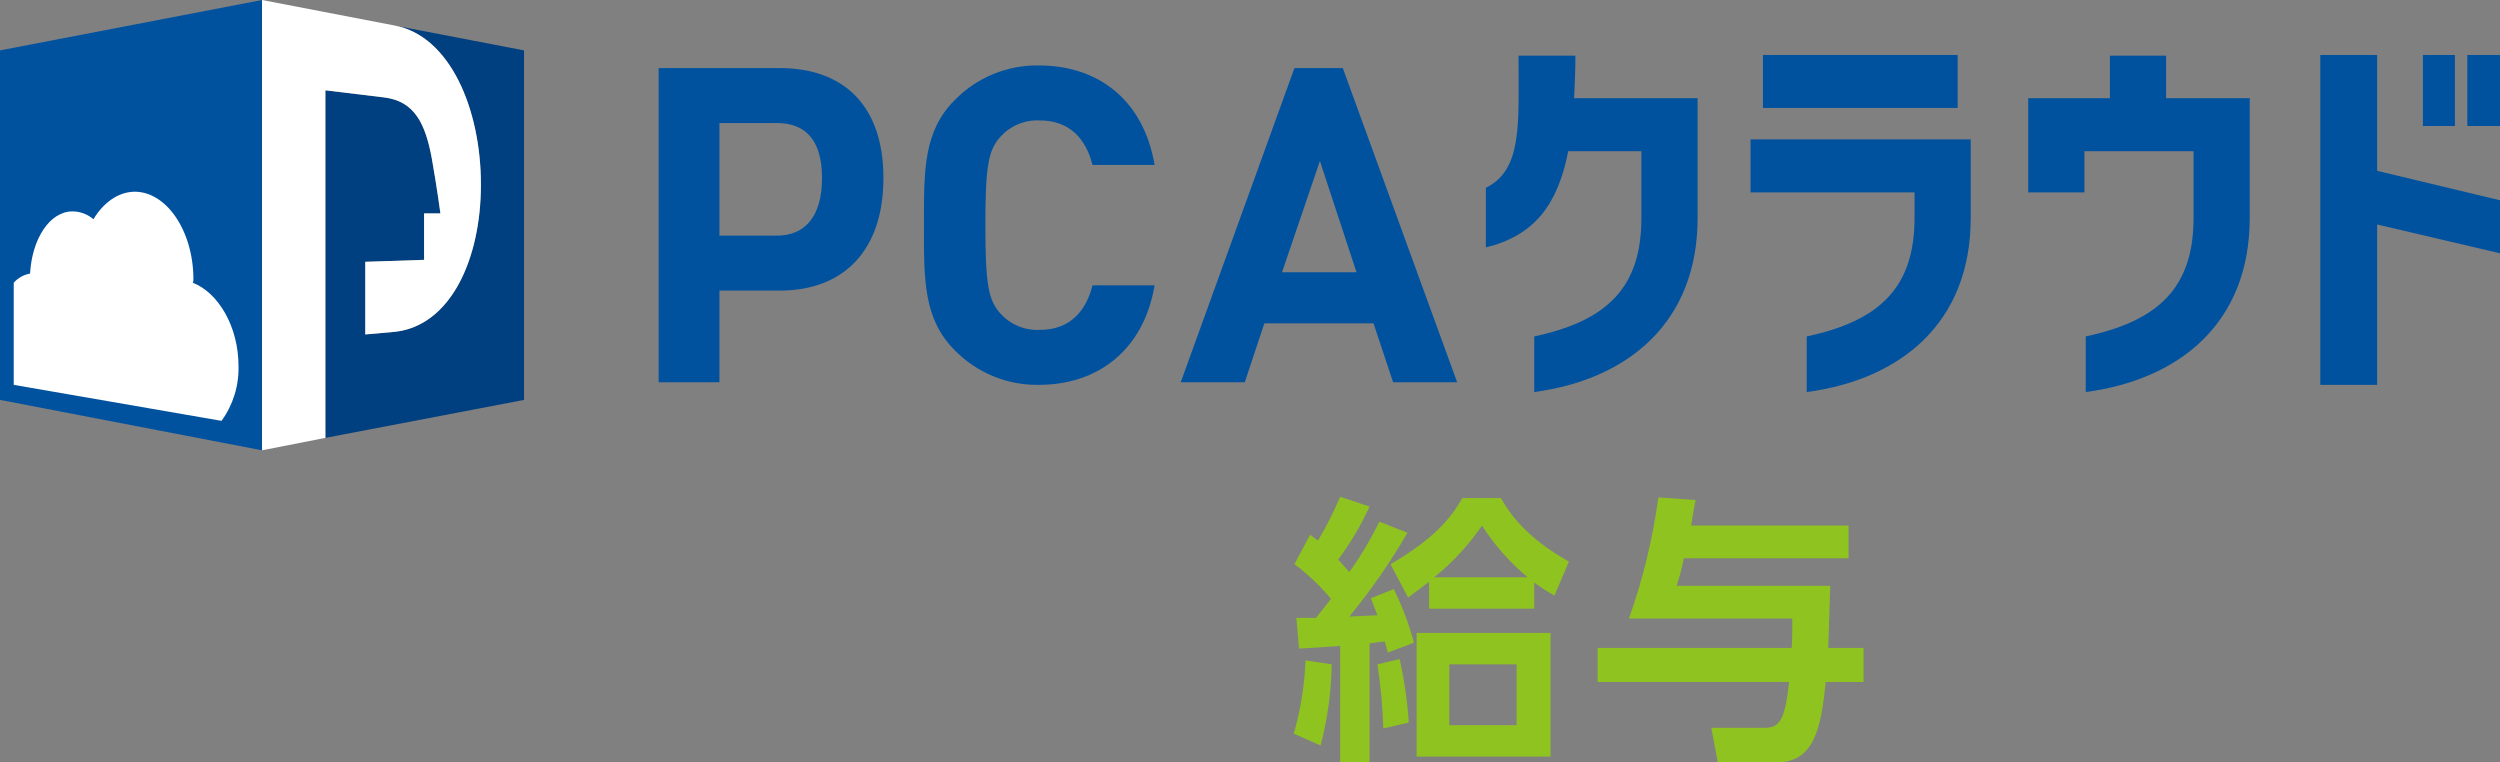 <svg width="200" height="61" viewBox="0 0 200 61" fill="none" xmlns="http://www.w3.org/2000/svg">
<rect x="0" y="0" width="200" height="61" fill="#808080" stroke="none"/>
<path d="M103.502 58.696C104.048 56.786 104.364 54.817 104.443 52.832L106.534 53.146C106.503 55.338 106.204 57.519 105.646 59.639L103.502 58.696ZM112.598 42.621C111.232 44.979 109.676 47.22 107.946 49.324L110.193 49.219L109.671 47.858L111.5 47.124C112.18 48.499 112.722 49.937 113.121 51.418L111.03 52.203C110.962 51.901 110.875 51.604 110.768 51.313L109.566 51.47V61H107.214V51.68L103.921 51.889L103.711 49.428H105.28L106.482 47.91C105.619 46.873 104.636 45.941 103.555 45.135L104.809 42.779L105.436 43.25C106.107 42.122 106.701 40.95 107.214 39.742L109.566 40.527C108.877 42.023 108.036 43.444 107.057 44.768L107.946 45.763C108.857 44.488 109.662 43.14 110.35 41.731L112.598 42.621ZM110.664 58.277C110.614 56.559 110.457 54.845 110.193 53.146L111.971 52.727C112.346 54.398 112.591 56.097 112.703 57.806L110.664 58.277ZM122.739 48.695H114.323V46.548L112.65 47.805L111.239 45.135C115.212 42.831 116.309 40.998 116.989 39.846H120.073C120.753 41.051 122.06 42.988 125.51 44.925L124.36 47.648C123.795 47.338 123.254 46.988 122.739 46.601V48.695ZM124.046 60.529H113.33V50.633H124.046V60.529ZM122.216 46.182C120.793 44.998 119.559 43.603 118.557 42.046C117.495 43.605 116.209 44.998 114.741 46.182H122.216ZM121.328 53.146H115.944V58.016H121.328V53.146Z" fill="#8FC31F"/>
<path d="M143.335 51.837C143.387 51.104 143.387 50.475 143.387 49.48H130.319C131.43 46.34 132.219 43.095 132.671 39.794L135.651 40.003C135.546 40.579 135.494 40.736 135.285 42.045H147.883V44.663H134.71C134.557 45.406 134.365 46.14 134.135 46.862H146.419C146.367 48.381 146.315 50.371 146.262 51.837H149.085V54.559H146.053C145.687 58.329 145.112 61 142.081 61H137.428L136.905 58.225H141.192C142.446 58.225 142.812 57.439 143.126 54.559H127.81V51.837H143.335Z" fill="#8FC31F"/>
<path d="M196.393 4.398H193.832V10.08H196.393V4.398Z" fill="#00529F"/>
<path d="M200 4.398H197.386V10.08H200V4.398Z" fill="#00529F"/>
<path d="M190.172 4.398H185.625V30.788H190.172V17.96L200 20.264V16.023L190.172 13.666V4.398Z" fill="#00529F"/>
<path d="M173.288 4.451H168.792V7.854H162.258V15.394H166.754V12.095H175.484V17.436C175.484 22.934 172.765 25.657 166.858 26.913V31.364C174.334 30.369 179.979 25.866 179.979 17.436V7.854H173.288V4.451Z" fill="#00529F"/>
<path d="M126.032 4.451H121.485C121.485 10.001 121.798 13.561 118.871 15.027V19.792C122.739 18.85 124.621 16.389 125.457 12.095H131.312V17.436C131.312 22.934 128.646 25.657 122.739 26.913V31.364C130.162 30.369 135.808 25.866 135.808 17.436V7.854H125.928C125.98 6.807 126.032 5.655 126.032 4.451Z" fill="#00529F"/>
<path d="M140.042 15.394H153.163V17.436C153.163 22.934 150.444 25.657 144.537 26.913V31.364C152.013 30.369 157.658 25.866 157.658 17.436V11.153H140.042V15.394Z" fill="#00529F"/>
<path d="M156.613 4.398H141.035V8.634H156.613V4.398Z" fill="#00529F"/>
<path d="M62.363 5.446H52.692V30.579H57.554V23.248H62.363C67.538 23.248 70.674 20.002 70.674 14.242C70.674 8.483 67.538 5.446 62.363 5.446ZM62.154 18.85H57.554V9.844H62.154C64.349 9.844 65.761 11.101 65.761 14.242C65.761 17.384 64.349 18.85 62.154 18.85Z" fill="#00529F"/>
<path d="M83.168 9.634C85.625 9.634 86.879 11.153 87.402 13.195H92.368C91.479 7.959 87.82 5.236 83.115 5.236C81.862 5.214 80.617 5.449 79.458 5.926C78.298 6.403 77.248 7.113 76.372 8.011C73.863 10.524 73.915 13.666 73.915 18.012C73.915 22.358 73.863 25.499 76.372 28.013C77.248 28.911 78.298 29.621 79.458 30.098C80.617 30.575 81.862 30.81 83.115 30.788C87.768 30.788 91.479 28.065 92.368 22.829H87.402C86.879 24.871 85.625 26.39 83.168 26.39C82.581 26.417 81.995 26.314 81.453 26.088C80.91 25.861 80.425 25.517 80.031 25.081C79.09 24.033 78.829 22.829 78.829 18.012C78.829 13.195 79.09 11.99 80.031 10.943C80.425 10.506 80.91 10.162 81.453 9.936C81.995 9.71 82.581 9.606 83.168 9.634Z" fill="#00529F"/>
<path d="M103.555 5.446L94.459 30.579H99.582L101.15 25.866H109.88L111.448 30.579H116.571L107.423 5.446H103.555ZM102.561 21.782L105.593 12.881L108.521 21.782H102.561Z" fill="#00529F"/>
<path d="M20.962 0L0 4.032V31.992L20.962 36.024V0Z" fill="#00529F"/>
<path d="M31.573 2.042C36.017 2.88 38.474 8.744 38.474 14.766C38.474 20.787 36.017 26.076 31.573 26.547L29.221 26.756V20.944L33.926 20.787V17.07H35.233C35.233 17.07 34.919 14.766 34.553 12.724C34.03 9.844 33.142 8.116 30.789 7.802L26.032 7.226V35.029L41.924 31.992V4.032L31.573 2.042Z" fill="#003F80"/>
<path d="M26.032 7.226L30.789 7.802C33.142 8.116 34.03 9.844 34.553 12.724C34.919 14.766 35.233 17.07 35.233 17.07H33.926V20.787L29.221 20.944V26.756L31.573 26.547C36.017 26.076 38.474 20.787 38.474 14.766C38.474 8.744 36.017 2.88 31.573 2.042L20.962 0V36.024L26.032 35.029V7.226Z" fill="white"/>
<path d="M15.421 22.62C15.463 22.539 15.481 22.448 15.473 22.358C15.473 18.378 13.225 15.237 10.664 15.341C9.409 15.394 8.259 16.232 7.475 17.541C7.011 17.137 6.417 16.914 5.802 16.912C3.973 16.912 2.561 19.111 2.405 21.887C1.898 21.974 1.437 22.233 1.098 22.62V30.788L17.721 33.668C18.648 32.393 19.126 30.846 19.08 29.269C19.08 26.128 17.459 23.405 15.421 22.62Z" fill="white"/>
</svg>
